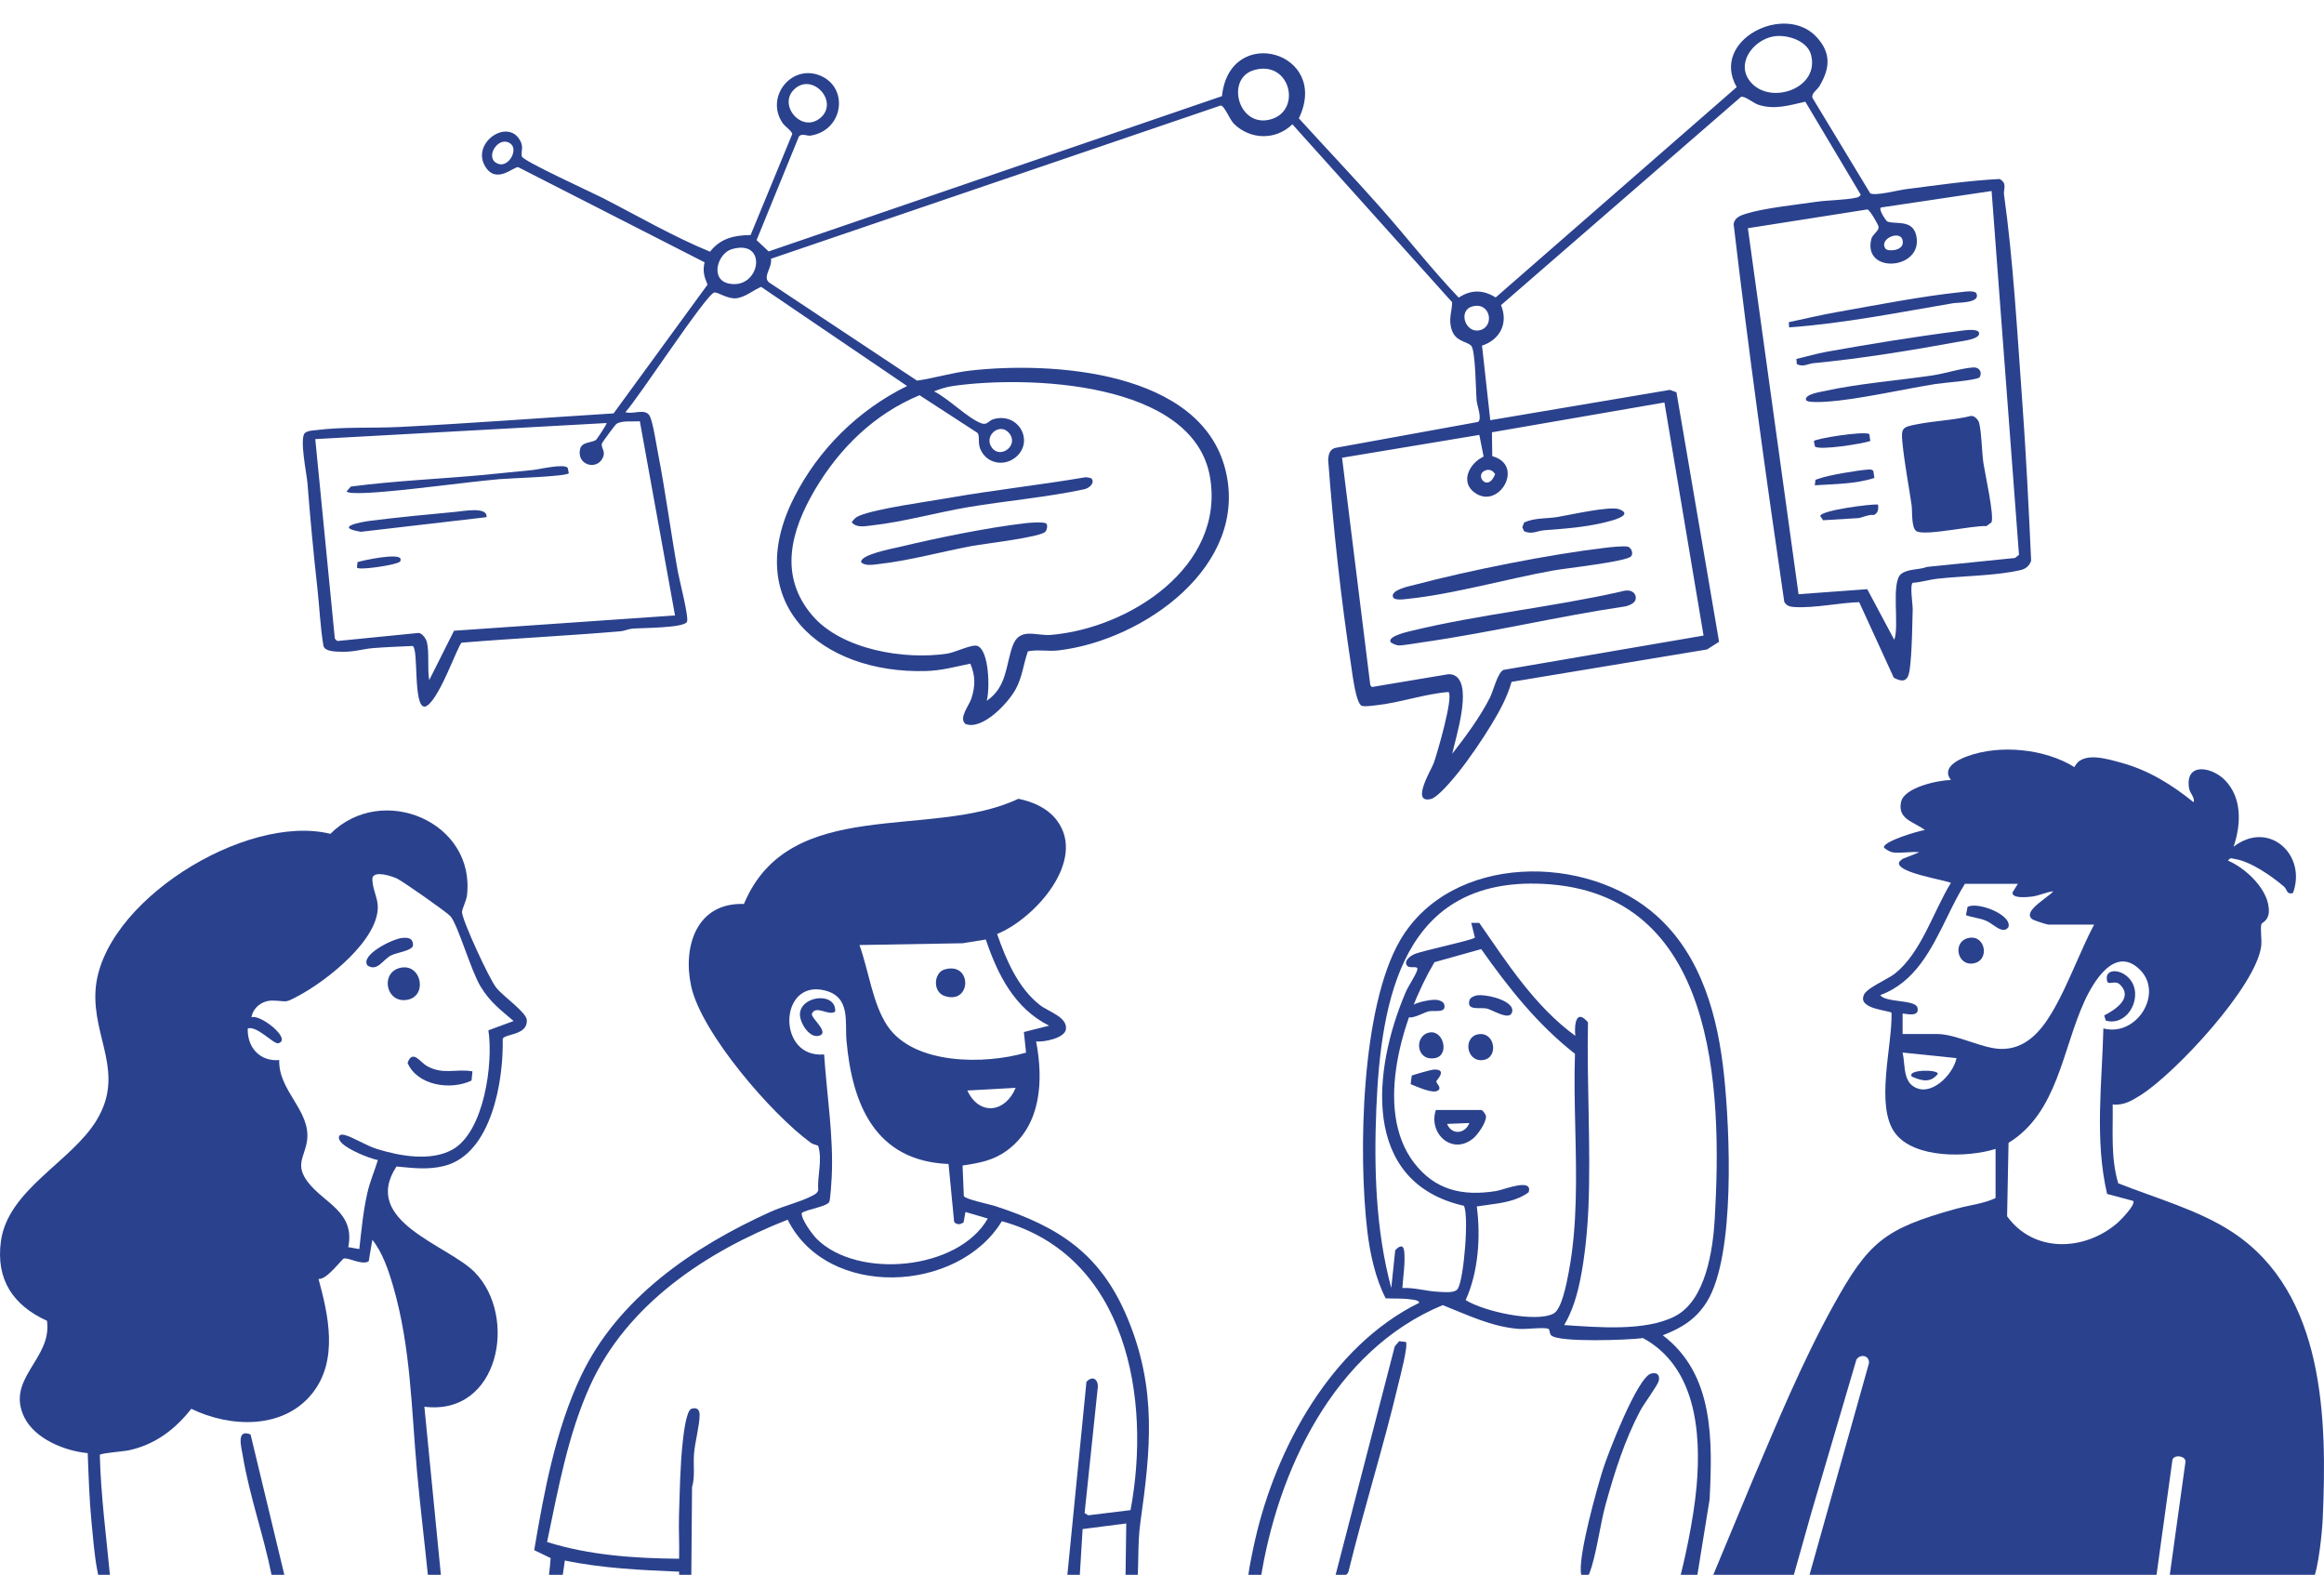 <svg width="338" height="229" viewBox="0 0 338 229" fill="none" xmlns="http://www.w3.org/2000/svg">
<g clip-path="url(#clip0_4001_63059)">
<path fill-rule="evenodd" clip-rule="evenodd" d="M275.223 123.939C274.898 123.881 274.271 123.516 274.007 123.261C273.779 122.365 279.006 120.82 279.955 120.701C278.407 119.496 275.906 119.156 276.498 116.583C276.978 114.5 281.854 113.453 283.741 113.422C282.377 111.684 284.615 110.529 286.101 109.98C290.851 108.225 297.401 108.873 301.71 111.553C302.811 109.171 306.513 110.37 308.556 110.926C312.496 112.002 315.898 114.12 319.034 116.657C319.259 115.941 318.499 115.397 318.374 114.62C317.763 110.815 321.666 111.471 323.6 113.453C326.127 116.042 325.939 119.929 324.849 123.129C329.974 119.164 335.538 124.318 333.487 129.86C332.524 130.127 332.692 129.366 332.166 128.912C330.423 127.412 327.341 125.27 325.059 124.916C324.602 124.845 324.396 124.624 324.036 125.151C326.696 126.262 330.181 129.564 329.971 132.664C329.884 133.948 328.96 134.14 328.899 134.371C328.708 135.105 328.981 136.574 328.873 137.522C328.205 143.374 316.4 156.024 311.407 159.202C310.146 160.006 308.845 160.804 307.266 160.6C307.333 164.422 306.958 168.351 308.072 172.067C313.547 174.25 319.775 175.935 324.718 179.196C338.169 188.07 338.449 206.451 337.815 220.847C337.734 222.703 337.194 228.154 336.393 229.729H315.84L315.547 229.179L317.827 212.756C318.125 211.719 316.229 211.41 315.96 212.268L313.543 229.729H262.973L271.821 198.228C271.899 197.043 270.516 196.856 269.993 197.713L263.457 219.914L260.692 229.729H248.877L254.804 215.479C258.436 206.944 262.084 198.105 266.564 189.983C271.759 180.563 274.042 178.683 284.494 175.776C286.389 175.249 288.527 175.031 290.232 174.217V167.072C286.185 168.341 278.427 168.509 275.63 164.779C272.663 160.823 275.246 152.009 275.103 147.278C275.007 146.957 270.332 146.773 271.023 144.846C271.179 143.778 274.556 142.413 275.606 141.571C279.459 138.486 281.197 132.502 283.739 128.379C282.68 127.921 275.919 126.914 276.183 125.446C276.215 125.263 276.548 125.019 276.721 124.888L279.144 123.934C277.95 123.788 276.352 124.135 275.223 123.934V123.939ZM285.77 128.522H293.477L292.698 129.776C292.607 130.703 294.859 130.451 295.475 130.381L295.477 130.381C296.014 130.321 296.54 130.156 297.067 129.99C297.58 129.829 298.093 129.667 298.615 129.603C298.447 129.845 297.987 130.193 297.458 130.594C296.174 131.566 294.483 132.847 295.562 133.661C295.802 133.843 297.701 134.454 297.939 134.454H304.564C303.634 136.217 302.796 138.116 301.955 140.021C300.845 142.537 299.729 145.064 298.39 147.306C296.734 150.08 294.476 152.649 290.923 152.525C289.586 152.479 288.044 151.97 286.491 151.458C284.833 150.911 283.163 150.361 281.713 150.361H276.712V147.395C276.733 147.374 276.863 147.394 277.052 147.423C277.745 147.528 279.219 147.753 278.856 146.486C278.689 145.901 277.471 145.738 276.225 145.571C275.028 145.41 273.806 145.247 273.465 144.701C278.535 142.841 280.88 138.065 283.163 133.418C283.997 131.719 284.822 130.038 285.77 128.522ZM303.165 145.595C304.479 142.732 307.616 137.425 311.233 141.016C314.713 144.471 310.741 150.823 305.915 149.55C305.718 157.575 304.621 165.704 306.455 173.618L310.243 174.628C310.681 175.136 308.431 177.426 307.937 177.852C303.174 181.954 295.793 182.244 291.91 176.862L292.119 166.188C299.261 161.799 299.935 152.637 303.165 145.595ZM276.712 153.058L284.553 153.868C284.069 156.293 280.7 159.721 278.192 157.914C277.179 157.183 277.044 155.804 276.917 154.519C276.866 154 276.816 153.497 276.712 153.058Z" fill="#2A418D"/>
<path d="M61.72 204.554L64.154 229.353H62.264C61.744 224.191 61.102 219.022 60.639 213.852C59.832 204.833 59.744 195.893 57.194 187.091C56.541 184.838 55.642 182.108 54.151 180.287L53.626 183.405C52.662 184.04 50.676 182.815 49.998 183.013C49.706 183.098 47.495 186.16 46.324 185.973C47.781 191.297 49.199 197.76 45.489 202.524C41.296 207.908 33.489 207.613 27.818 204.859C25.479 207.861 22.525 210.084 18.733 210.898C17.942 211.068 14.699 211.297 14.515 211.556C14.668 217.518 15.459 223.438 16.02 229.358L14.576 229.368C14.267 229.298 14.211 228.655 14.157 228.389C13.753 226.376 13.519 223.505 13.315 221.402C12.99 218.06 12.885 214.661 12.759 211.305C9.416 210.997 5.067 209.236 3.529 206.084C0.786 200.46 7.629 197.597 6.834 192.062C1.888 189.819 -0.622 186.039 0.133 180.493C1.158 172.963 10.428 168.934 14.077 162.852C18.192 155.99 13.474 150.954 13.891 144.06C14.664 131.26 35.694 118.201 48.05 121.251C55.57 113.75 69.215 119.52 67.91 130.247C67.821 130.981 67.161 132.277 67.191 132.657C67.302 134.021 71.148 142.312 72.154 143.6C73.16 144.889 76.558 147.182 76.622 148.341C76.746 150.595 73.382 150.297 73.112 151.071C73.254 157.052 71.531 167.806 64.6 169.546C62.232 170.14 60.051 169.849 57.665 169.626C52.421 177.629 65.123 181.016 69.034 184.994C75.36 191.43 72.607 205.929 61.72 204.556V204.554ZM74.7 148.471C72.728 146.786 71.258 145.711 69.885 143.435C68.462 141.071 66.608 134.496 65.513 133.235C65 132.646 58.622 128.18 57.751 127.762C57.028 127.416 54.52 126.575 54.176 127.619C54.049 128.961 54.871 130.379 54.939 131.666C55.203 136.609 47.487 142.619 43.513 144.746C41.255 145.954 41.984 145.559 39.668 145.498C38.202 145.461 36.809 146.47 36.57 147.932C37.806 147.414 42.53 151.125 40.484 151.707C39.819 151.896 37.388 149.107 36.031 149.553C35.939 152.305 37.788 154.386 40.613 154.15C40.448 158.612 45.24 161.525 44.659 165.842C44.337 168.236 42.816 169.349 44.811 171.936C47.166 174.987 51.684 176.257 50.649 181.351L52.254 181.635C52.574 178.924 52.811 176.163 53.422 173.497C53.823 171.743 54.44 170.372 54.959 168.697C53.508 168.37 50.757 167.239 49.721 166.233C49.017 165.548 49.175 164.804 50.104 165.035C51.289 165.332 53.287 166.607 54.82 167.08C58.123 168.098 62.591 168.923 65.759 167.192C70.414 164.65 71.769 154.596 71.032 149.823L74.7 148.469V148.471Z" fill="#2A418D"/>
<path d="M145.016 135.814C146.314 139.541 148.058 143.666 151.256 146.159C152.492 147.121 155.273 147.89 155.026 149.673C154.847 150.966 151.836 151.561 150.691 151.441C151.772 157.061 151.466 163.638 146.453 167.3C144.428 168.78 142.417 169.116 139.993 169.485L140.178 173.918C140.336 174.383 143.915 175.116 144.678 175.363C154.043 178.397 160.089 182.323 163.992 191.696C168.292 202.023 167.337 210.831 165.851 221.418C165.393 224.681 165.698 227.977 165.295 231.244H163.67L163.802 221.533L157.453 222.348L156.911 231.244H155.015L158.013 200.935C158.982 199.898 159.856 200.68 159.634 201.996L157.744 220.022L158.272 220.348L164.422 219.596C167.472 203.409 163.901 182.615 145.709 177.579C139.364 188.057 120.318 188.975 114.56 177.358C102.763 181.982 91.202 189.628 85.825 201.492C82.57 208.673 81.181 216.565 79.564 224.232C85.75 226.169 92.308 226.608 98.769 226.664C98.829 224.555 98.686 222.425 98.756 220.316C98.873 216.811 98.916 213.04 99.311 209.545C99.411 208.659 99.791 205.104 100.566 204.856C101.342 204.61 101.762 204.97 101.754 205.754C101.739 207.346 101.069 209.7 100.933 211.432C100.808 213.044 101.11 214.671 100.649 216.272L100.524 231.512L99.944 232.003C98.247 231.889 98.871 229.763 98.769 228.547C93.195 228.308 87.624 228.063 82.149 226.921L81.457 231.779L79.825 231.659C79.503 231.445 79.597 231.227 79.625 230.921C79.755 229.476 80.004 228.016 80.083 226.565L77.694 225.415C79.122 216.973 80.799 207.922 84.474 200.142C89.867 188.727 100.897 181.266 112.107 176.197C113.906 175.384 116.578 174.72 118.158 173.872C118.502 173.687 118.874 173.502 118.998 173.091C118.855 170.894 119.647 168.721 118.99 166.598C118.637 166.456 118.249 166.412 117.928 166.18C112.278 162.091 101.969 150.183 100.513 143.366C99.276 137.575 101.335 131.211 108.197 131.453C114.833 115.544 135.41 122.168 148.111 116.156C150.208 116.575 152.324 117.498 153.659 119.228C158.183 125.096 150.462 133.626 145.016 135.814ZM143.376 136.619L140.02 137.161L125.001 137.421C126.316 141.053 126.912 145.959 129.05 149.154C132.886 154.883 143.253 154.82 149.228 153.068L148.911 150.074L152.58 149.148C147.548 146.627 145.09 141.717 143.377 136.619H143.376ZM137.954 169.262C127.312 168.836 123.939 160.629 123.11 151.302C122.866 148.556 123.757 144.921 119.882 144.007C113.236 142.441 112.984 153.943 119.859 153.329C120.247 159.186 121.264 165.391 120.957 171.267C120.922 171.941 120.769 174.278 120.631 174.717C120.4 175.456 117.352 175.826 116.605 176.387C116.468 177.232 118.145 179.515 118.783 180.15C124.719 186.058 139.379 184.729 143.661 177.192L140.416 176.24L140.147 177.737C139.701 178.088 139.156 178.148 138.769 177.681L137.954 169.26V169.262ZM147.716 158.182L140.689 158.578C142.429 162.312 146.227 161.808 147.716 158.182Z" fill="#2A418D"/>
<path fill-rule="evenodd" clip-rule="evenodd" d="M246.75 216.146C247.448 208.132 246.591 198.755 238.965 194.578C236.938 194.862 226.627 195.254 225.595 194.169C225.318 193.878 225.432 193.286 225.165 193.211C224.357 192.979 221.968 193.324 220.859 193.239C216.935 192.937 213.415 191.202 209.828 189.785C194.016 196.329 185.769 213.859 183.298 229.911C182.999 230.349 181.728 230.314 181.544 229.721C181.382 229.198 182.315 224.919 182.519 224.013C185.563 210.544 193.629 195.734 206.4 189.451C206.414 189.044 205.457 188.993 205.154 188.948C203.958 188.774 202.727 188.861 201.53 188.797C200.025 185.848 199.257 182.327 198.865 179.04C197.536 167.919 197.931 146.469 203.651 136.7C211.054 124.057 230.84 124.022 241.021 133.237C247.547 139.145 249.862 147.951 250.751 156.428C251.585 164.394 252.411 182.537 248.264 189.265C246.691 191.817 244.589 193.11 241.833 194.172C249.273 199.815 249.076 209.332 248.644 218.034L246.75 229.721H244.254C244.891 227.343 246.281 221.298 246.75 216.146ZM243.632 191.39C239.276 193.657 232.255 192.987 227.492 192.686V192.685C228.712 190.629 229.376 188.336 229.847 186.003C230.496 182.778 230.882 178.868 231.019 175.579C231.387 166.71 230.766 157.557 230.953 148.661C229.231 146.617 228.942 148.959 229.111 150.629C223.241 146.344 219.244 140.109 215.143 134.203L213.978 134.194L214.509 136.337C214.241 136.707 206.936 138.219 205.703 138.75C205.163 138.983 204.122 139.703 204.626 140.398C205.036 140.962 206.354 140.275 206.122 141.054C205.88 141.868 204.863 143.304 204.457 144.249C199.655 155.436 197.847 171.933 212.903 175.339C213.665 176.672 212.924 185.896 212.033 187.39C211.617 188.088 210.02 187.877 209.225 187.847C207.542 187.785 205.685 187.203 203.962 187.298C204.072 185.545 204.382 183.803 204.236 182.029C204.145 180.938 203.547 181.119 202.92 181.808L202.345 187.296C200.086 178.916 199.813 169.938 200.168 161.269C200.834 145.052 204.083 127.57 224.38 128.525C249.597 129.713 250.496 158.134 249.394 177.184C249.131 181.735 248.1 189.064 243.632 191.39ZM213.167 189.052C215.011 184.977 215.368 179.832 214.781 175.436H214.78C215.258 175.359 215.751 175.293 216.25 175.227C218.385 174.943 220.633 174.645 222.32 173.373C222.867 171.685 220.332 172.424 218.658 172.912C218.192 173.048 217.792 173.164 217.545 173.203C212.688 173.968 208.69 173.066 205.631 169.053C199.691 161.258 204.099 147.558 208.627 139.915L215.426 138.014C219.384 143.633 223.614 148.976 229.062 153.242C228.941 156.806 229.025 160.45 229.109 164.113C229.269 171.111 229.43 178.176 228.173 184.876C228.166 184.913 228.158 184.952 228.151 184.993C227.867 186.517 227.144 190.393 225.946 191.014C223.329 192.37 215.788 190.703 213.167 189.052Z" fill="#2A418D"/>
<path d="M204.478 195.145C204.825 195.726 203.589 200.344 203.346 201.372C201.195 210.451 198.366 219.372 196.147 228.435C195.935 229.355 194.986 229.07 194.23 229.083L202.859 195.765L203.499 195.033L204.478 195.145Z" fill="#2A418D"/>
<path d="M240.123 199.742C241.016 199.488 241.463 199.98 241.231 200.846C241.066 201.469 239.042 204.212 238.533 205.178C236.28 209.454 234.801 214.131 233.517 218.781C232.718 221.68 232.141 226.309 231.146 228.819C230.612 230.166 229.946 229.75 229.9 228.412C229.795 225.353 232.103 216.999 233.098 213.78C233.805 211.497 238.119 200.311 240.121 199.742H240.123Z" fill="#2A418D"/>
<path d="M41.438 229.354L39.531 229.185C38.367 223.298 36.275 217.542 35.298 211.617C35.095 210.39 34.328 207.725 36.442 208.591L41.438 229.354Z" fill="#2A418D"/>
<path d="M285.929 133.083L286.159 131.876C287.652 131.072 292.682 133.04 292.103 134.825C291.257 135.969 289.932 134.32 288.794 133.863C287.878 133.495 286.855 133.419 285.929 133.083Z" fill="#2A418D"/>
<path d="M286.375 136.382C288.85 135.93 289.457 139.868 286.824 140.116C284.586 140.326 283.963 136.821 286.375 136.382Z" fill="#2A418D"/>
<path d="M306.256 148.409L306.038 147.656C307.598 146.86 310.276 145.134 308.365 143.204C307.607 142.437 306.636 143.348 306.464 142.666C305.843 140.202 310.28 141 310.522 144.301C310.698 146.71 308.672 149.127 306.257 148.409H306.256Z" fill="#2A418D"/>
<path d="M278.064 156.558C277.25 155.52 281.854 155.467 281.843 156.157C280.738 157.544 279.466 157.155 278.064 156.558Z" fill="#2A418D"/>
<path d="M68.712 155.793L68.582 157.128C65.515 158.596 60.665 157.84 59.274 154.554C60.022 152.557 61.059 154.418 62.07 155.001C64.419 156.353 66.366 155.362 68.713 155.793H68.712Z" fill="#2A418D"/>
<path d="M58.41 140.699C61.44 140.206 62.262 145.26 58.839 145.43C55.983 145.57 55.353 141.198 58.41 140.699Z" fill="#2A418D"/>
<path d="M58.417 136.4C59.335 136.298 60.101 136.39 60.07 137.504C59.877 138.271 57.704 138.511 56.879 138.929C55.656 139.551 54.901 141.33 53.453 140.403C52.335 138.859 57.098 136.547 58.417 136.4Z" fill="#2A418D"/>
<path d="M121.466 147.105C120.504 147.783 118.69 146.096 118.089 147.391C117.816 147.981 120.734 150.111 119.148 150.606C117.69 151.06 116.185 148.575 116.353 147.283C116.687 144.704 121.649 144.258 121.467 147.105H121.466Z" fill="#2A418D"/>
<path d="M137.36 140.981C141.408 139.776 141.355 146.096 137.425 144.846C135.594 144.264 135.797 141.446 137.36 140.981Z" fill="#2A418D"/>
<path d="M208.833 161.415H215.458C215.616 161.415 216.102 162.039 216.119 162.346C216.168 163.224 214.925 165.01 214.221 165.573C211.13 168.047 207.694 164.744 208.833 161.415ZM213.7 163.304L210.457 163.435C211.172 165.122 213.114 164.867 213.7 163.304Z" fill="#2A418D"/>
<path d="M214.709 144.757C215.973 144.482 220.469 145.5 219.9 147.228C219.494 148.46 217.05 146.822 216.207 146.65C215.281 146.46 213.214 147.031 213.734 145.413C213.848 145.062 214.366 144.832 214.71 144.757H214.709Z" fill="#2A418D"/>
<path d="M209.145 145.426C208.011 145.189 203.978 146.067 204.488 147.557C204.852 148.62 207.045 147.207 207.801 147.058C208.632 146.895 210.487 147.387 210.02 145.992C209.918 145.689 209.453 145.491 209.144 145.426H209.145Z" fill="#2A418D"/>
<path d="M214.984 150.402C217.449 149.968 217.999 153.814 215.715 154.143C213.265 154.495 212.739 150.799 214.984 150.402Z" fill="#2A418D"/>
<path d="M207.947 150.133C209.993 149.811 210.841 153.503 208.684 153.868C205.87 154.344 205.665 150.493 207.947 150.133Z" fill="#2A418D"/>
<path d="M208.503 155.53C210.642 155.436 208.904 157.099 208.895 157.233C208.869 157.578 209.781 158.17 209.111 158.593C208.33 159.088 206.037 157.985 205.166 157.655L205.315 156.424C205.466 156.3 208.207 155.544 208.502 155.53H208.503Z" fill="#2A418D"/>
</g>
<g clip-path="url(#clip1_4001_63059)">
<path d="M110.03 34.913L111.79 36.562L177.722 13.981C178.813 3.388 193.56 7.522 188.904 17.21C192.843 21.544 196.879 25.779 200.765 30.167C204.601 34.496 208.177 39.115 212.152 43.276C213.96 42.093 215.713 42.12 217.529 43.255L252.583 12.666C248.682 5.852 259.552 0.368 264.192 5.374C266.371 7.724 266.148 9.964 264.606 12.546C264.288 13.076 263.396 13.569 263.607 14.241L272 28.106C272.666 28.539 276.099 27.648 277.137 27.518C281.682 26.94 286.282 26.256 290.828 26.029C291.991 26.689 291.345 27.496 291.462 28.308C292.78 37.625 293.379 48.304 294.072 57.762C294.65 65.671 295.044 73.612 295.407 81.534C295.167 82.25 294.65 82.714 293.918 82.888C290.257 83.751 285.464 83.726 281.647 84.171C280.573 84.299 279.329 84.679 278.185 84.75C277.733 85.107 278.198 87.825 278.18 88.629C278.115 91.003 278.085 94.04 277.856 96.352C277.69 98.026 277.606 99.752 275.429 98.541L270.397 87.561C267.451 87.659 263.944 88.441 261.028 88.275C260.382 88.237 259.855 88.136 259.504 87.529C256.822 69.254 254.296 50.928 252.136 32.585C252.273 31.629 253.161 31.322 253.985 31.065C256.589 30.256 261.258 29.774 264.122 29.351C265.838 29.097 268.45 29.101 270.009 28.733C270.309 28.663 270.458 28.571 270.622 28.309L262.564 14.789C260.262 15.301 258.1 16.006 255.739 15.234C254.982 14.986 253.805 13.93 253.206 14.085L218.304 44.372C219.402 46.994 218.159 49.399 215.543 50.26L216.744 61.104L242.862 56.694L243.821 57.037L250.019 93.324L248.269 94.441L219.84 99.153C219.218 101.355 218.12 103.37 216.936 105.323C215.618 107.511 213.632 110.415 212.038 112.398C211.291 113.325 209.119 115.962 208.082 116.196C205.144 116.85 208.175 111.914 208.515 110.981C209.008 109.621 211.435 101.301 210.667 100.627C207.165 100.904 203.541 102.208 200.095 102.564C199.547 102.618 198.557 102.776 198.086 102.646C197.216 102.416 196.7 98.027 196.538 96.986C195.013 86.992 193.921 76.909 193.163 66.821C193.234 66.044 193.4 65.307 194.259 65.121L214.976 61.356C215.586 60.881 214.826 58.98 214.762 58.273C214.636 56.895 214.606 50.859 213.956 50.26C213.246 49.608 211.755 49.663 211.173 48.06C210.59 46.458 211.19 45.324 211.193 43.943L187.963 18.072C185.572 20.418 181.873 20.346 179.485 18.025C178.816 17.376 178.093 15.328 177.517 15.348L112.128 37.628C112.363 39.015 110.637 40.445 112.108 41.241L133.37 55.352C136 54.969 138.548 54.169 141.198 53.877C153.116 52.549 174.623 53.924 178.22 68.299C181.72 82.273 166.299 93.106 154.004 94.571C152.403 94.762 150.985 94.411 149.494 94.714C148.836 96.583 148.696 98.411 147.733 100.196C146.661 102.193 142.906 106.236 140.415 105.276C139.388 104.407 140.924 102.664 141.288 101.534C141.864 99.752 141.87 98.263 141.124 96.505C138.859 96.969 136.956 97.518 134.595 97.58C119.446 97.974 107.689 87.808 115.466 72.391C119.021 65.341 124.847 59.61 131.929 56.131L110.699 41.714C109.548 42.186 108.362 43.248 107.055 43.375C105.831 43.491 104.446 42.499 103.917 42.521C102.833 42.567 92.68 58.146 90.951 59.932C92.057 60.328 93.908 59.261 94.528 60.552C94.977 61.483 95.446 64.592 95.686 65.829C96.8 71.557 97.554 77.384 98.587 83.132C98.799 84.325 100.229 89.822 99.91 90.429C99.436 91.339 93.302 91.293 91.97 91.416C91.365 91.473 90.816 91.749 90.211 91.802C82.543 92.452 74.833 92.822 67.159 93.453C66.638 93.613 63.694 102.398 61.758 102.764C60.051 102.73 60.912 94.418 60.027 93.936C58.116 94.023 56.188 94.09 54.275 94.243C52.855 94.356 51.543 94.797 49.944 94.776C49.073 94.763 47.304 94.815 47.044 93.939C46.571 91.099 46.461 88.21 46.141 85.355C45.573 80.294 45.12 75.335 44.714 70.228C44.606 68.895 43.545 63.86 44.321 62.983C44.782 62.609 45.345 62.626 45.897 62.556C49.971 62.028 54.176 62.291 58.233 62.083C68.572 61.552 78.909 60.758 89.241 60.114L102.905 41.388C102.411 40.233 102.175 39.408 102.474 38.143L75.376 24.313C74.743 24.166 72.209 26.866 70.584 24.23C68.541 20.909 73.486 17.365 75.454 20.124C76.299 21.309 75.724 21.927 75.893 22.746C76.025 23.397 86.202 28.038 87.67 28.793C92.841 31.444 97.885 34.39 103.265 36.6C104.775 34.663 106.781 34.2 109.165 34.178L115.221 19.504C115.232 19.096 114.158 18.384 113.823 17.89C111.305 14.216 114.929 9.46 119.036 10.898C123.522 12.472 122.785 18.927 117.918 19.715C117.316 19.813 116.635 19.299 116.181 19.873L110.035 34.923L110.03 34.913ZM115.458 13.039C113.137 15.355 116.671 19.466 119.365 17.101C122.059 14.736 118.074 10.421 115.458 13.039ZM257.81 5.318C254.885 5.92 252.324 9.369 254.682 12.017C257.598 15.3 264.711 12.829 263.386 7.938C262.814 5.835 259.739 4.926 257.81 5.318ZM182.364 10.198C178.274 11.396 180.034 18.337 184.487 17.435C189.494 16.417 187.769 8.609 182.364 10.198ZM74.325 20.956C72.719 19.555 70.57 22.572 72.078 23.629C73.741 24.789 75.43 21.914 74.325 20.956ZM106.422 36.237C104.362 36.847 103.201 40.674 106.028 41.238C110.613 42.152 111.76 34.657 106.422 36.237ZM289.652 27.775L273.56 30.174C273.171 30.476 274.318 32.116 274.461 32.19C275.487 32.709 278.15 31.773 278.699 34.258C279.798 39.23 270.877 39.947 272.161 34.757C272.326 34.083 273.244 33.599 273.225 33.038C273.213 32.673 271.939 30.541 271.609 30.453L254.208 33.185L261.578 86.407L271.57 85.676L275.499 93.034C276.279 91.059 274.987 84.688 276.489 83.473C277.461 82.687 279.111 82.889 280.258 82.438L293.059 81.138L293.639 80.68L289.656 27.765L289.652 27.775ZM274.226 36.161C274.541 36.6 276.616 36.488 276.729 35.394C276.958 33.16 273.116 34.611 274.226 36.161ZM214.102 44.573C212.006 45.181 213.129 48.533 215.225 48.018C217.448 47.475 216.764 43.797 214.102 44.573ZM143.501 101.913C146.444 99.919 146.262 96.782 147.263 93.959C148.265 91.136 150.683 92.503 152.825 92.325C164.225 91.379 178.162 82.399 175.991 69.425C173.633 55.345 149.232 54.58 138.534 56.138C137.661 56.263 136.66 56.577 135.846 56.91C137.886 57.908 140.748 60.809 142.689 61.545C143.596 61.891 143.747 61.161 144.522 60.943C148.164 59.921 150.451 64.196 147.751 66.464C146.007 67.931 143.408 67.395 142.555 65.237C142.201 64.347 142.536 63.425 142.167 62.947L133.737 57.472C127.181 60.193 122.101 65.152 118.531 71.203C115.026 77.142 113.184 83.731 118.166 89.526C122.438 94.498 131.602 95.997 137.798 95.04C138.977 94.859 141.395 93.619 142.171 93.932C143.878 94.621 143.977 100.266 143.506 101.908L143.501 101.913ZM62.09 93.382C62.464 94.951 62.126 97.244 62.428 98.9L66.032 91.719L98.174 89.495L93.056 61.251C92.058 61.348 90.43 61.102 89.624 61.662C89.481 61.764 87.612 64.289 87.555 64.458C87.324 65.147 88.205 65.567 87.614 66.675C86.675 68.432 83.825 67.577 84.375 65.276C84.633 64.204 86.126 64.422 86.709 63.943C86.827 63.848 88.337 61.592 88.214 61.517L45.853 63.852L48.7 92.879L49.06 93.213L60.838 92.042C61.404 92.023 61.979 92.92 62.09 93.382ZM146.693 62.897C145.312 61.389 142.947 63.482 144.318 65.175C145.601 66.766 148.31 64.662 146.693 62.897ZM242.068 58.525L216.985 62.861L217.034 66.336C221.79 67.616 218.052 74.125 214.533 71.683C212.268 70.111 213.72 67.333 215.775 66.398L215.154 63.242L195.187 66.563L199.29 99.609L199.515 99.905L210.632 98.043C211.043 98.018 211.471 98.12 211.801 98.373C214.04 100.096 211.73 107.203 211.212 109.605C213.147 107.126 215.269 104.266 216.684 101.464C217.199 100.448 217.817 97.752 218.687 97.41L247.763 92.422L242.072 58.515L242.068 58.525ZM216.072 68.389C214.316 68.991 216.386 71.734 217.451 68.943C217.122 68.453 216.673 68.182 216.072 68.389Z" fill="#2A418D"/>
<path d="M158.751 69.576C159.276 70.245 158.41 70.993 157.698 71.145C152.344 72.298 146.338 72.821 140.871 73.738C136.358 74.494 131.339 75.905 126.861 76.396C125.852 76.504 124.563 76.815 123.875 75.94C124.212 75.471 124.439 75.215 124.992 74.99C127.483 73.951 134.918 72.944 137.986 72.406C144.582 71.249 151.272 70.529 157.875 69.398C158.054 69.387 158.695 69.507 158.751 69.581L158.751 69.576Z" fill="#2A418D"/>
<path d="M152.199 76.16C152.384 76.397 152.28 77.047 152.044 77.314C151.326 78.126 143.14 79.066 141.474 79.374C137.175 80.168 132.24 81.527 127.977 82C127.153 82.091 125.892 82.365 125.264 81.78C124.954 80.676 129.829 79.769 130.707 79.56C136.252 78.231 143.644 76.706 149.257 76.068C149.789 76.01 151.942 75.831 152.2 76.166L152.199 76.16Z" fill="#2A418D"/>
<path d="M235.722 86.03C236.502 85.797 237.413 85.7 237.829 86.524C238.179 87.533 237.281 87.918 236.482 88.163C226.622 89.612 216.839 91.98 206.982 93.383C206.195 93.493 204.019 93.874 203.43 93.858C203.12 93.846 202.288 93.547 202.21 93.289C201.964 92.459 204.822 91.851 205.37 91.714C215.213 89.328 225.799 88.287 235.717 86.03L235.722 86.03Z" fill="#2A418D"/>
<path d="M237.212 80.91C236.445 81.684 227.689 82.638 225.93 82.952C219.249 84.15 211.345 86.407 204.797 87.077C204.306 87.127 202.806 87.379 202.597 86.825C202.192 85.768 205.064 85.221 205.779 85.033C213.765 82.925 225.278 80.627 233.456 79.657C234.157 79.572 236.214 79.348 236.749 79.496C237.283 79.643 237.595 80.521 237.207 80.91L237.212 80.91Z" fill="#2A418D"/>
<path d="M221.643 77.228L221.402 76.655L221.674 75.974C223.208 75.277 224.918 75.435 226.479 75.185C228.29 74.893 234.153 73.539 235.493 74.055C238.526 75.213 231.498 76.366 230.936 76.457C228.82 76.803 226.68 76.945 224.542 77.112C223.624 77.184 222.723 77.785 221.643 77.228Z" fill="#2A418D"/>
<path d="M286.691 60.482C287.205 60.45 287.731 61.057 287.847 61.514C288.227 63.015 288.218 65.716 288.475 67.39C288.708 68.921 290.052 74.959 289.644 75.953L288.895 76.504C286.976 76.374 280.122 77.954 278.771 77.264C277.936 76.836 278.154 74.339 278.022 73.445C277.573 70.408 276.977 67.322 276.675 64.26C276.469 62.16 276.78 62.105 278.75 61.706C281.305 61.194 284.133 61.108 286.691 60.477L286.691 60.482Z" fill="#2A418D"/>
<path d="M287.903 54.874C287.395 55.328 282.608 55.657 281.456 55.846C276.87 56.592 272.013 57.709 267.43 58.247C266.667 58.335 262.823 58.741 262.663 58.153C262.432 57.328 264.812 56.986 265.326 56.872C270.352 55.755 275.99 55.347 281.12 54.579C282.922 54.309 285.24 53.543 286.99 53.431C287.878 53.376 288.336 54.121 287.908 54.874L287.903 54.874Z" fill="#2A418D"/>
<path d="M260.209 47.613L260.162 46.849C262.481 46.351 264.827 45.8 267.161 45.384C272.839 44.376 279.625 43.048 285.272 42.47C285.764 42.419 287.263 42.167 287.472 42.721C288.006 44.11 284.736 43.976 284.084 44.088C276.16 45.429 268.241 47.023 260.208 47.608L260.209 47.613Z" fill="#2A418D"/>
<path d="M261.324 52.939L261.267 52.19C262.746 51.857 264.218 51.412 265.711 51.145C271.765 50.057 278.504 48.959 284.592 48.184C285.252 48.102 287.6 47.654 287.824 48.377C288.108 49.307 285.385 49.593 284.687 49.723C278.013 50.947 270.478 52.177 263.758 52.81C262.948 52.886 262.265 53.427 261.329 52.944L261.324 52.939Z" fill="#2A418D"/>
<path d="M265.153 75.647L264.729 75.034C264.869 74.201 271.985 73.29 273.128 73.359C273.233 73.992 273.173 74.598 272.526 74.891C271.843 74.757 270.712 75.311 270.286 75.337L265.154 75.652L265.153 75.647Z" fill="#2A418D"/>
<path d="M272.02 64.128C270.86 64.539 264.487 65.543 263.964 64.916L263.804 64.142C264.003 63.785 270.967 62.657 271.87 63.112L272.02 64.128Z" fill="#2A418D"/>
<path d="M272.607 69.501C269.809 70.405 266.849 70.37 263.94 70.569L264.041 69.769C264.222 69.696 264.415 69.659 264.596 69.586C265.818 69.104 270.267 68.383 271.667 68.281C271.949 68.264 272.262 68.245 272.458 68.486L272.607 69.501Z" fill="#2A418D"/>
<path d="M82.731 68.803C82.453 69.304 73.982 69.546 72.599 69.677C67.067 70.201 61.506 71.011 55.986 71.489C55.351 71.543 50.452 71.978 50.429 71.428L51.036 70.752C57.415 69.918 63.854 69.651 70.264 69.068C72.626 68.851 75.025 68.57 77.418 68.356C78.35 68.273 82.014 67.368 82.565 68.03L82.726 68.803L82.731 68.803Z" fill="#2A418D"/>
<path d="M70.759 75.205L52.496 77.329C48.551 76.685 52.256 75.933 53.917 75.722C57.952 75.217 62.161 74.81 66.188 74.439C67.392 74.329 70.976 73.63 70.753 75.2L70.759 75.205Z" fill="#2A418D"/>
<path d="M51.908 82.528L51.994 81.745C52.863 81.455 58.011 80.382 58.25 81.258C58.402 81.81 57.73 81.852 57.413 81.969C56.702 82.229 52.218 82.963 51.908 82.528Z" fill="#2A418D"/>
</g>
<defs>
<clipPath id="clip0_4001_63059">
<rect width="338" height="123" fill="white" transform="translate(0 109)"/>
</clipPath>
<clipPath id="clip1_4001_63059">
<rect width="250.04" height="110.958" fill="white" transform="translate(41 15.308) rotate(-3.51)"/>
</clipPath>
</defs>
</svg>
